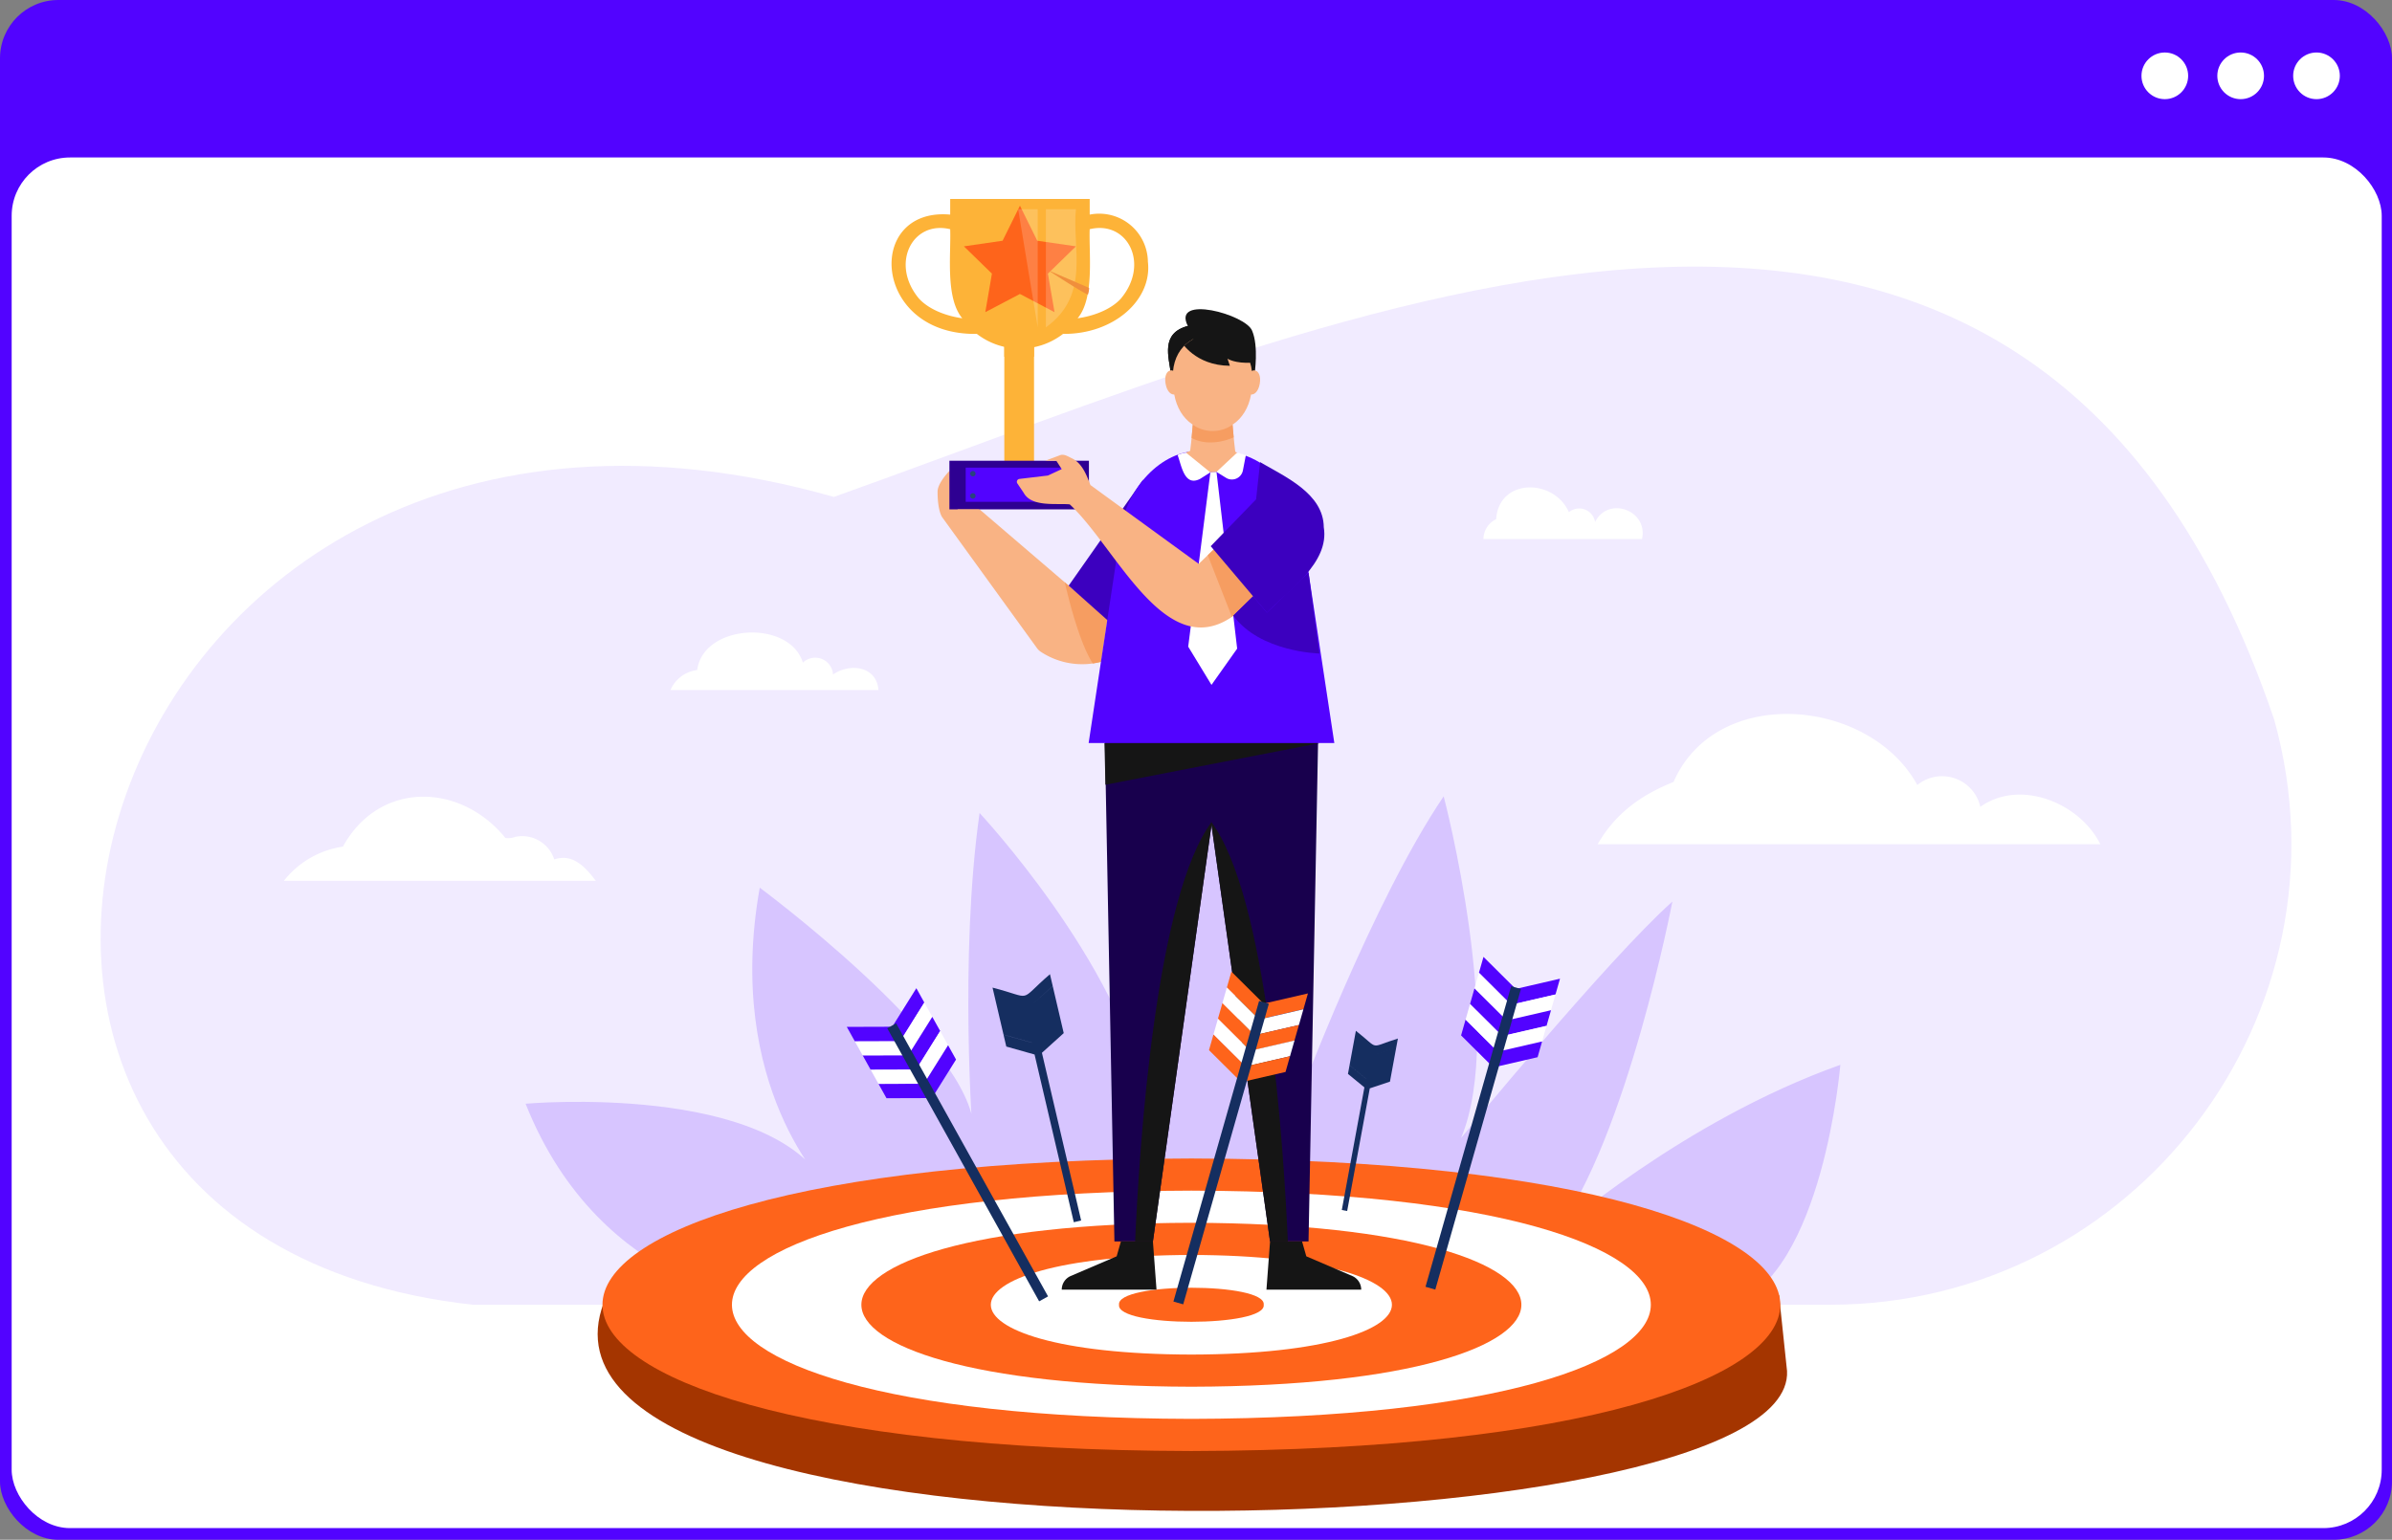 <svg xmlns="http://www.w3.org/2000/svg" xmlns:xlink="http://www.w3.org/1999/xlink" width="410" height="264" viewBox="0 0 410 264">
  <rect x="0" y="0" width="410" height="264" fill="#808080" stroke="none"/>
  <defs>
    <clipPath id="clip-path">
      <path id="Path_4180" data-name="Path 4180" d="M1279.61,572.309l-25.15-21.539-3.18,4.11,16.25,22.447a2.557,2.557,0,0,0,.666.637h0a12.885,12.885,0,0,0,10.3,1.718Z" transform="translate(-1251.28 -550.77)"/>
    </clipPath>
    <clipPath id="clip-path-2">
      <path id="Path_4184" data-name="Path 4184" d="M1432.02,746.69l1.871,98.122h6.6l13.829-98.342Z" transform="translate(-1432.02 -746.47)"/>
    </clipPath>
    <clipPath id="clip-path-3">
      <path id="Path_4188" data-name="Path 4188" d="M1550.5,746.69l-1.873,98.122h-6.6L1528.2,746.47Z" transform="translate(-1528.2 -746.47)"/>
    </clipPath>
    <clipPath id="clip-path-4">
      <path id="Path_4193" data-name="Path 4193" d="M1504.8,355.673c-.346-2.881-1.827-6.948,2.9-8.212-2.777-5.443,9.983-1.969,11.028.832,1.141,2.681.418,7.378.418,7.378H1504.8Z" transform="translate(-1504.31 -344.592)"/>
    </clipPath>
    <clipPath id="clip-path-5">
      <path id="Path_4198" data-name="Path 4198" d="M1523.249,381.3c-.168,10.83-13.367,10.829-13.534,0C1508.515,370.215,1524.09,370.107,1523.249,381.3Z" transform="translate(-1509.649 -372.946)"/>
    </clipPath>
    <clipPath id="clip-path-6">
      <rect id="Rectangle_1210" data-name="Rectangle 1210" width="5.095" height="24.93" transform="translate(0 0)" fill="#fdb338"/>
    </clipPath>
    <clipPath id="clip-path-7">
      <path id="Path_4218" data-name="Path 4218" d="M1371.793,520.922l-5.7,5.476-18.563-13.511h0c-.664-1.712-1.438-3.812-3.242-4.615-.591-.285-1.247-.727-1.9-.528l-2.62.975h1.913l.927,1.435-2.367,1.1-4.889.581a.5.5,0,0,0-.352.77l1.093,1.62c1.347,2.479,5.606,1.757,7.888,1.972,8.016,7.479,16.316,27.141,27.8,19.292l7.456-7.289Z" transform="translate(-1334.91 -507.695)" fill="#f9b384"/>
    </clipPath>
  </defs>
  <g id="nw_rewards" transform="translate(-271.441 -124.116)">
    <g id="Base" transform="translate(-980.731 -964.884)">
      <rect id="Rectangle_1133" data-name="Rectangle 1133" width="410" height="264" rx="10" transform="translate(1252.172 1089)" fill="#5203ff"/>
      <rect id="Rectangle_187" data-name="Rectangle 187" width="406.237" height="235" rx="10" transform="translate(1254.172 1116)" fill="#fff"/>
      <circle id="Ellipse_157" data-name="Ellipse 157" cx="4" cy="4" r="4" transform="translate(1645.231 1098)" fill="#fff"/>
      <circle id="Ellipse_158" data-name="Ellipse 158" cx="4" cy="4" r="4" transform="translate(1632.231 1098)" fill="#fff"/>
      <circle id="Ellipse_159" data-name="Ellipse 159" cx="4" cy="4" r="4" transform="translate(1619.231 1098)" fill="#fff"/>
    </g>
    <g id="na_feb_23_Converted_" data-name="na_feb_23 [Converted]" transform="translate(241.471 124.406)">
      <path id="Path_4144" data-name="Path 4144" d="M372.445,474.842h232.5c52.339,0,90.248-49.92,76.2-100.337-42.331-124.469-159.132-69.452-246.871-38.169C305.515,299.805,260.138,462.586,372.445,474.842Z" transform="translate(-261.37 -251.426)" fill="#f1ebff"/>
      <path id="Path_4145" data-name="Path 4145" d="M827.291,899.11s-29.672-1.8-42.661-34.469c0,0,42.4-3.772,51.8,14.55,0,0-17.781-17.4-11.661-51.589,0,0,34.23,25.365,36.528,39.988s0,2.93,0,2.93-2.37-30.835,1.149-55.722c0,0,24,25.654,28.5,48.9,0,0,3.273-45.81,10.824-65.942,0,0,14.49,33.124,15.414,65.942,0,0,12.561-33.67,24.812-51.762,0,0,10.642,40.41,2.982,58.58,0,0,25.193-30.7,36.219-40.533,0,0-7.733,40.375-20.037,56.868,0,0,21.806-19.266,48.826-28.876,0,0-2.965,35.766-18.681,41.223Z" transform="translate(-664.573 -675.694)" fill="#d7c5ff"/>
      <g id="Group_2445" data-name="Group 2445" transform="translate(78.628 108.154)">
        <path id="Path_4146" data-name="Path 4146" d="M567.334,905.26H513.87a15.767,15.767,0,0,1,10.122-5.859c6.224-11.327,20.136-10.986,27.848-1.486a3.454,3.454,0,0,0,1.734-.2,5.778,5.778,0,0,1,6.639,3.879C563.274,900.568,565.392,902.678,567.334,905.26Z" transform="translate(-513.87 -862.687)" fill="#fff"/>
        <path id="Path_4147" data-name="Path 4147" d="M2071.731,820.45H1985.57c3.086-5.345,7.478-8.454,13.009-10.676,7.317-16.752,33.557-14.453,41.784.52a6.723,6.723,0,0,1,10.8,3.749C2058.021,809.155,2068.265,813.426,2071.731,820.45Z" transform="translate(-1760.383 -784.148)" fill="#fff"/>
        <path id="Path_4148" data-name="Path 4148" d="M982.567,716.7H946.92a5.745,5.745,0,0,1,4.584-3.423c1.021-7.94,15.843-8.732,18.113-1.267a3.051,3.051,0,0,1,5.164,2.035C977.756,711.987,982.281,712.656,982.567,716.7Z" transform="translate(-880.658 -706.837)" fill="#fff"/>
      </g>
      <g id="Group_2491" data-name="Group 2491" transform="translate(131.181 33.82)">
        <g id="Group_2447" data-name="Group 2447" transform="translate(0 164.518)">
          <path id="Path_4149" data-name="Path 4149" d="M1062.423,1471.5c1.588,31.519-220.893,36.188-202.822-11.705l201.449-1.3Z" transform="translate(-857.327 -1435.06)" fill="#a43500"/>
          <g id="Group_2446" data-name="Group 2446" transform="translate(2.056)">
            <path id="Path_4150" data-name="Path 4150" d="M971.707,1346.387c-134.589-.308-134.587-49.851,0-50.157C1106.3,1296.537,1106.292,1346.081,971.707,1346.387Z" transform="translate(-870.766 -1296.23)" fill="#fe641b"/>
            <path id="Path_4151" data-name="Path 4151" d="M1094.53,1371.391c-105-.239-105-38.894,0-39.131C1199.534,1332.5,1199.532,1371.152,1094.53,1371.391Z" transform="translate(-993.589 -1326.747)" fill="#fff"/>
            <path id="Path_4152" data-name="Path 4152" d="M1217.354,1396.387c-75.419-.171-75.418-27.935,0-28.107C1292.773,1368.453,1292.771,1396.217,1217.354,1396.387Z" transform="translate(-1116.413 -1357.256)" fill="#fe641b"/>
            <path id="Path_4153" data-name="Path 4153" d="M1340.174,1421.4c-45.835-.1-45.835-16.977,0-17.081C1386.009,1404.424,1386.009,1421.3,1340.174,1421.4Z" transform="translate(-1239.234 -1387.781)" fill="#fff"/>
            <path id="Path_4154" data-name="Path 4154" d="M1474.189,1443.976c.484,3.891-25.282,3.891-24.8,0C1448.909,1440.085,1474.675,1440.085,1474.189,1443.976Z" transform="translate(-1360.85 -1418.897)" fill="#fe641b"/>
          </g>
        </g>
        <g id="Group_2452" data-name="Group 2452" transform="translate(143.128 129.951)">
          <g id="Group_2451" data-name="Group 2451">
            <g id="Group_2450" data-name="Group 2450">
              <g id="Group_2448" data-name="Group 2448" transform="translate(6.097)">
                <path id="Path_4155" data-name="Path 4155" d="M1838.621,1145.891l-.77,2.7-5.271-5.239.77-2.7Z" transform="translate(-1832.58 -1129.889)" fill="#5203ff"/>
                <path id="Path_4156" data-name="Path 4156" d="M1843.682,1128.141l-.771,2.7-5.271-5.239.77-2.7Z" transform="translate(-1836.866 -1114.855)" fill="#fff"/>
                <path id="Path_4157" data-name="Path 4157" d="M1848.7,1110.551l-.77,2.7-5.271-5.239.77-2.7Z" transform="translate(-1841.118 -1099.956)" fill="#5203ff"/>
                <path id="Path_4158" data-name="Path 4158" d="M1853.662,1093.151l-.77,2.7-5.273-5.241.77-2.7Z" transform="translate(-1845.319 -1085.219)" fill="#fff"/>
                <path id="Path_4159" data-name="Path 4159" d="M1858.681,1075.561l-.77,2.7-5.271-5.241.77-2.7Z" transform="translate(-1849.571 -1070.32)" fill="#5203ff"/>
              </g>
              <g id="Group_2449" data-name="Group 2449" transform="translate(11.971 3.741)">
                <path id="Path_4160" data-name="Path 4160" d="M1898.272,1097.469l.77-2.7-7.242,1.671-.77,2.7Z" transform="translate(-1887.961 -1094.77)" fill="#5203ff"/>
                <path id="Path_4161" data-name="Path 4161" d="M1893.2,1115.219l.77-2.7-7.242,1.671-.771,2.7Z" transform="translate(-1883.666 -1109.804)" fill="#fff"/>
                <path id="Path_4162" data-name="Path 4162" d="M1888.192,1132.809l.77-2.7-7.242,1.671-.77,2.7Z" transform="translate(-1879.423 -1124.703)" fill="#5203ff"/>
                <path id="Path_4163" data-name="Path 4163" d="M1883.224,1150.211l.77-2.7-7.244,1.671-.77,2.7Z" transform="translate(-1875.213 -1139.44)" fill="#fff"/>
                <path id="Path_4164" data-name="Path 4164" d="M1878.212,1167.8l.77-2.7-7.242,1.671-.77,2.7Z" transform="translate(-1870.97 -1154.339)" fill="#5203ff"/>
              </g>
              <rect id="Rectangle_1206" data-name="Rectangle 1206" width="53.574" height="1.746" transform="matrix(0.274, -0.962, 0.962, 0.274, 0, 56.566)" fill="#152e60"/>
            </g>
          </g>
        </g>
        <g id="Group_2457" data-name="Group 2457" transform="translate(43.935 135.323)">
          <g id="Group_2456" data-name="Group 2456">
            <g id="Group_2455" data-name="Group 2455">
              <g id="Group_2453" data-name="Group 2453" transform="translate(0 6.607)">
                <path id="Path_4165" data-name="Path 4165" d="M1187.443,1212.53l1.365,2.453-7.433.023-1.365-2.453Z" transform="translate(-1174.57 -1202.75)" fill="#5203ff"/>
                <path id="Path_4166" data-name="Path 4166" d="M1178.473,1196.4l1.365,2.453-7.433.023-1.365-2.453Z" transform="translate(-1166.973 -1189.088)" fill="#fff"/>
                <path id="Path_4167" data-name="Path 4167" d="M1169.583,1180.41l1.365,2.454-7.433.021-1.365-2.453Z" transform="translate(-1159.443 -1175.544)" fill="#5203ff"/>
                <path id="Path_4168" data-name="Path 4168" d="M1160.783,1164.6l1.365,2.453-7.433.023-1.365-2.454Z" transform="translate(-1151.99 -1162.153)" fill="#fff"/>
                <path id="Path_4169" data-name="Path 4169" d="M1151.893,1148.61l1.365,2.453-7.433.023-1.365-2.453Z" transform="translate(-1144.46 -1148.61)" fill="#5203ff"/>
              </g>
              <g id="Group_2454" data-name="Group 2454" transform="translate(7.981)">
                <path id="Path_4170" data-name="Path 4170" d="M1201.923,1107.883l-1.363-2.453-3.94,6.3,1.363,2.454Z" transform="translate(-1196.62 -1105.43)" fill="#5203ff"/>
                <path id="Path_4171" data-name="Path 4171" d="M1210.895,1124.013l-1.365-2.453-3.94,6.3,1.363,2.454Z" transform="translate(-1204.217 -1119.092)" fill="#fff"/>
                <path id="Path_4172" data-name="Path 4172" d="M1219.785,1140l-1.365-2.453-3.94,6.3,1.365,2.453Z" transform="translate(-1211.747 -1132.635)" fill="#5203ff"/>
                <path id="Path_4173" data-name="Path 4173" d="M1228.575,1155.814l-1.363-2.454-3.942,6.3,1.365,2.453Z" transform="translate(-1219.192 -1146.026)" fill="#fff"/>
                <path id="Path_4174" data-name="Path 4174" d="M1237.473,1171.8l-1.363-2.453-3.94,6.3,1.363,2.454Z" transform="translate(-1226.73 -1159.569)" fill="#5203ff"/>
              </g>
              <rect id="Rectangle_1207" data-name="Rectangle 1207" width="53.574" height="1.746" transform="translate(32.969 53.686) rotate(-119.08)" fill="#152e60"/>
            </g>
          </g>
        </g>
        <path id="Path_4175" data-name="Path 4175" d="M1316.176,1103.216l3.737-3.374-1.885-8.064-3.74,3.362,3.738-3.374-.474-2.026c-5.658,4.87-2.626,4.15-9.842,2.3l1.885,8.064,4.846,1.366,0,.012-4.846-1.366.474,2.026,4.846,1.366,6.725,28.757,1.259-.3Z" transform="translate(-1238.797 -956.818)" fill="#152e60"/>
        <path id="Path_4176" data-name="Path 4176" d="M1703.8,1163.054l3.457-1.155c.34-1.847.745-4.049,1.086-5.9l-3.455,1.146,3.457-1.154.272-1.481c-5.129,1.591-2.978,1.979-7.2-1.325-.34,1.847-.745,4.049-1.086,5.9l2.818,2.31,0,.009-2.818-2.311-.272,1.481,2.818,2.311-3.873,21.024.921.17Z" transform="translate(-1570.223 -1010.559)" fill="#152e60"/>
        <path id="Path_4177" data-name="Path 4177" d="M1246.935,533.78s-.785-1.03-.785-4.362c0-1.533,2.027-3.557,2.027-3.557a14.781,14.781,0,0,1,1.963,1.753,54.282,54.282,0,0,1-.66,5.588C1249.275,533.514,1246.935,533.78,1246.935,533.78Z" transform="translate(-1186.656 -479.218)" fill="#f9b384"/>
        <g id="Group_2485" data-name="Group 2485" transform="translate(51.605)">
          <g id="Group_2459" data-name="Group 2459" transform="translate(8.674 50.454)">
            <path id="Path_4178" data-name="Path 4178" d="M1279.61,572.309l-25.15-21.539-3.18,4.11,16.25,22.447a2.557,2.557,0,0,0,.666.637h0a12.885,12.885,0,0,0,10.3,1.718Z" transform="translate(-1251.28 -550.77)" fill="#f9b384"/>
            <g id="Group_2458" data-name="Group 2458" clip-path="url(#clip-path)">
              <path id="Path_4179" data-name="Path 4179" d="M1386.91,642.93s2.907,13.941,6.223,16.386h0l3.022-9.95Z" transform="translate(-1366.157 -628.828)" fill="#f69d61"/>
            </g>
          </g>
          <path id="Path_4181" data-name="Path 4181" d="M1405.776,535.4,1393,553.6l7.592,6.766Z" transform="translate(-1362.641 -487.298)" fill="#3c00bf"/>
          <g id="Group_2466" data-name="Group 2466" transform="translate(29.172 80.398)">
            <g id="Group_2462" data-name="Group 2462">
              <g id="Group_2461" data-name="Group 2461" transform="translate(7.158)">
                <path id="Path_4182" data-name="Path 4182" d="M1432.02,746.69l1.871,98.122h6.6l13.829-98.342Z" transform="translate(-1432.02 -746.47)" fill="#18004d"/>
                <g id="Group_2460" data-name="Group 2460" clip-path="url(#clip-path-2)">
                  <path id="Path_4183" data-name="Path 4183" d="M1480.282,918.71c-9.588,12.737-12.475,54.988-13.232,73.318h5.788L1480,947.075l.285-28.365" transform="translate(-1461.69 -892.355)" fill="#151515"/>
                </g>
              </g>
              <path id="Path_4185" data-name="Path 4185" d="M1395.379,1389.18l-.728,2.551-7.866,3.371a2.549,2.549,0,0,0-1.544,2.343h16.244l-.617-8.264Z" transform="translate(-1385.24 -1290.838)" fill="#151515"/>
            </g>
            <g id="Group_2465" data-name="Group 2465" transform="translate(21.874)">
              <g id="Group_2464" data-name="Group 2464">
                <path id="Path_4186" data-name="Path 4186" d="M1550.5,746.69l-1.873,98.122h-6.6L1528.2,746.47Z" transform="translate(-1528.2 -746.47)" fill="#18004d"/>
                <g id="Group_2463" data-name="Group 2463" clip-path="url(#clip-path-3)">
                  <path id="Path_4187" data-name="Path 4187" d="M1552.42,918.71c9.588,12.737,12.475,54.988,13.232,73.318h-5.788l-7.159-44.953-.285-28.365" transform="translate(-1548.714 -892.355)" fill="#151515"/>
                </g>
              </g>
              <path id="Path_4189" data-name="Path 4189" d="M1620.665,1389.18l.728,2.551,7.866,3.371a2.549,2.549,0,0,1,1.544,2.343H1614.56l.617-8.264Z" transform="translate(-1601.346 -1290.838)" fill="#151515"/>
            </g>
            <path id="Path_4190" data-name="Path 4190" d="M1433.12,830.76h36.922l-36.761,7.144Z" transform="translate(-1425.794 -817.863)" fill="#151515"/>
          </g>
          <g id="Group_2474" data-name="Group 2474" transform="translate(46.906 18.906)">
            <g id="Group_2468" data-name="Group 2468" transform="translate(0.485)">
              <path id="Path_4191" data-name="Path 4191" d="M1504.8,355.673c-.346-2.881-1.827-6.948,2.9-8.212-2.777-5.443,9.983-1.969,11.028.832,1.141,2.681.418,7.378.418,7.378H1504.8Z" transform="translate(-1504.31 -344.592)" fill="#151515"/>
              <g id="Group_2467" data-name="Group 2467" clip-path="url(#clip-path-4)">
                <path id="Path_4192" data-name="Path 4192" d="M1502.739,363.34a7.8,7.8,0,0,0,1.141,2.587h0l-3.307,5.326-1.183-.147c-1.262-4.058-2.105-6.641,3.348-7.767" transform="translate(-1499.349 -360.471)" fill="#151515"/>
              </g>
            </g>
            <g id="Group_2473" data-name="Group 2473" transform="translate(0 4.338)">
              <g id="Group_2469" data-name="Group 2469" transform="translate(0 6.145)">
                <path id="Path_4194" data-name="Path 4194" d="M1503.582,414.975c.458,2.748-1.908,3.151-2.384.405C1500.743,412.631,1503.107,412.23,1503.582,414.975Z" transform="translate(-1501.14 -413.107)" fill="#f9b384"/>
                <path id="Path_4195" data-name="Path 4195" d="M1591.187,414.975c-.458,2.748,1.908,3.151,2.384.405C1594.028,412.631,1591.663,412.23,1591.187,414.975Z" transform="translate(-1577.359 -413.107)" fill="#f9b384"/>
              </g>
              <g id="Group_2472" data-name="Group 2472" transform="translate(1.302)">
                <g id="Group_2471" data-name="Group 2471">
                  <path id="Path_4196" data-name="Path 4196" d="M1523.249,381.3c-.168,10.83-13.367,10.829-13.534,0C1508.515,370.215,1524.09,370.107,1523.249,381.3Z" transform="translate(-1509.649 -372.946)" fill="#f9b384"/>
                  <g id="Group_2470" data-name="Group 2470" clip-path="url(#clip-path-5)">
                    <path id="Path_4197" data-name="Path 4197" d="M1519.07,370.346s2.358,4.1,8.341,4.136l-.406-1.216s1.246.861,4.222.684h0l-2.026-4.876-8.3-.643Z" transform="translate(-1517.628 -369.121)" fill="#151515"/>
                  </g>
                </g>
                <path id="Path_4199" data-name="Path 4199" d="M1532.865,440.55h-7.014c.846,2.416-1,14.513-1,14.513h9.014S1532.019,442.966,1532.865,440.55Z" transform="translate(-1522.524 -430.206)" fill="#f9b384"/>
              </g>
            </g>
            <path id="Path_4200" data-name="Path 4200" d="M1530.927,474.02a5.931,5.931,0,0,0,6.821,0l.191,2.161s-3.926,1.91-7.21.1Z" transform="translate(-1526.203 -454.216)" fill="#f69d61"/>
            <path id="Path_4201" data-name="Path 4201" d="M1527.82,366.6s1.33,4.8,6.237,5.456l-.715-1.907a7.626,7.626,0,0,0,5.3,2.138C1537.524,366.218,1532.074,366.232,1527.82,366.6Z" transform="translate(-1523.738 -363.12)" fill="#151515"/>
          </g>
          <g id="Group_2475" data-name="Group 2475" transform="translate(33.781 43.07)">
            <path id="Path_4202" data-name="Path 4202" d="M1451.971,516.378c-1.481-9.866-9.016-14.81-17.457-13.716-6.74-.248-12.815,6.609-13.653,13.727-.109.713-5.5,36.34-5.5,36.34h42.113Z" transform="translate(-1415.36 -502.513)" fill="#5203ff"/>
          </g>
          <path id="Path_4203" data-name="Path 4203" d="M1524.36,500.241a4.539,4.539,0,0,0,8.777,0A10.856,10.856,0,0,0,1524.36,500.241Z" transform="translate(-1473.901 -456.754)" fill="#f9b384"/>
          <path id="Path_4204" data-name="Path 4204" d="M1516.424,505.24l4.186,3.394-1.734,1.1c-2.765,1.454-3.215-2.375-3.887-4.082A6.1,6.1,0,0,1,1516.424,505.24Z" transform="translate(-1465.965 -461.753)" fill="#fff"/>
          <path id="Path_4205" data-name="Path 4205" d="M1558.58,508.553l1.631,1.011a1.921,1.921,0,0,0,2.9-1.268l.505-2.62s-1.143-.379-1.495-.436Z" transform="translate(-1502.885 -461.753)" fill="#fff"/>
          <path id="Path_4206" data-name="Path 4206" d="M1530.7,526.971l-3.8,29.88,3.991,6.557,4.4-6.218-3.539-30.3Z" transform="translate(-1476.053 -480.09)" fill="#fff"/>
          <g id="Group_2482" data-name="Group 2482">
            <g id="Group_2481" data-name="Group 2481">
              <g id="Group_2480" data-name="Group 2480" transform="translate(9.918 22.2)">
                <g id="Group_2477" data-name="Group 2477" transform="translate(9.409)">
                  <rect id="Rectangle_1208" data-name="Rectangle 1208" width="5.095" height="24.93" fill="#fdb338"/>
                  <g id="Group_2476" data-name="Group 2476" clip-path="url(#clip-path-6)">
                    <rect id="Rectangle_1209" data-name="Rectangle 1209" width="7.055" height="5.524" transform="translate(-0.947 -0.673)" fill="#fdb338"/>
                  </g>
                </g>
                <rect id="Rectangle_1211" data-name="Rectangle 1211" width="23.913" height="8.335" transform="translate(0 22.687)" fill="#2e0092"/>
                <rect id="Rectangle_1212" data-name="Rectangle 1212" width="18.328" height="5.859" transform="translate(2.792 23.868)" fill="#5203ff"/>
                <g id="Group_2478" data-name="Group 2478" transform="translate(3.551 24.455)">
                  <path id="Path_4207" data-name="Path 4207" d="M1283.551,526.4a.466.466,0,0,1-.932,0A.466.466,0,0,1,1283.551,526.4Z" transform="translate(-1282.619 -525.948)" fill="#2a437d"/>
                  <path id="Path_4208" data-name="Path 4208" d="M1283.551,551.3a.466.466,0,0,1-.932,0A.466.466,0,0,1,1283.551,551.3Z" transform="translate(-1282.619 -547.037)" fill="#2a437d"/>
                </g>
                <g id="Group_2479" data-name="Group 2479" transform="translate(19.509 24.44)">
                  <path id="Path_4209" data-name="Path 4209" d="M1387.841,526.3a.466.466,0,0,1-.932,0A.466.466,0,0,1,1387.841,526.3Z" transform="translate(-1386.909 -525.847)" fill="#2a437d"/>
                  <path id="Path_4210" data-name="Path 4210" d="M1387.841,551.2a.466.466,0,0,1-.932,0A.466.466,0,0,1,1387.841,551.2Z" transform="translate(-1386.909 -546.938)" fill="#2a437d"/>
                </g>
              </g>
              <path id="Path_4211" data-name="Path 4211" d="M1238.526,231.8a8.346,8.346,0,0,0-9.973-8.084V221.03H1204.64v2.685c-14.672-1.31-13.393,20.745,4.57,20.453a12.081,12.081,0,0,0,14.773,0C1232.688,244.254,1239.3,238.32,1238.526,231.8Zm-39.24,6.312c-5-5.984-1.1-13.462,5.354-11.894.159,4.284-.858,11.745,2.067,15.269C1203.965,241.108,1201,239.99,1199.286,238.111Zm34.619,0c-1.711,1.879-4.679,3-7.42,3.375,2.923-3.5,1.91-11.011,2.067-15.269C1235,224.65,1238.91,232.122,1233.9,238.111Z" transform="translate(-1194.588 -221.03)" fill="#fdb338"/>
              <path id="Path_4212" data-name="Path 4212" d="M1285.288,228.57l2.965,6.009,6.631.964-4.8,4.678,1.132,6.605-5.931-3.118-5.932,3.118,1.132-6.605-4.8-4.678,6.631-.964Z" transform="translate(-1263.281 -227.416)" fill="#fe641b"/>
              <path id="Path_4213" data-name="Path 4213" d="M1367.48,232.57h5.152c-.719,6.4,2.613,14.686-5.152,20.25Z" transform="translate(-1341.026 -230.804)" fill="#fff" opacity="0.18"/>
              <path id="Path_4214" data-name="Path 4214" d="M1339.788,232.57v20.253l-3.348-20.253Z" transform="translate(-1314.735 -230.804)" fill="#fff" opacity="0.18"/>
            </g>
            <path id="Path_4215" data-name="Path 4215" d="M1377.011,303.965l-7.031-3.025s5.5,3.606,6.824,4.185A3.971,3.971,0,0,0,1377.011,303.965Z" transform="translate(-1343.143 -288.713)" fill="#f08f3c"/>
          </g>
          <g id="Group_2484" data-name="Group 2484" transform="translate(21.471 43.863)">
            <path id="Path_4216" data-name="Path 4216" d="M1371.793,520.922l-5.7,5.476-18.563-13.511h0c-.664-1.712-1.438-3.812-3.242-4.615-.591-.285-1.247-.727-1.9-.528l-2.62.975h1.913l.927,1.435-2.367,1.1-4.889.581a.5.5,0,0,0-.352.77l1.093,1.62c1.347,2.479,5.606,1.757,7.888,1.972,8.016,7.479,16.316,27.141,27.8,19.292l7.456-7.289Z" transform="translate(-1334.91 -507.695)" fill="#f9b384"/>
            <g id="Group_2483" data-name="Group 2483" clip-path="url(#clip-path-7)">
              <path id="Path_4217" data-name="Path 4217" d="M1546.46,606.01l4.5,11.49,5.254-3.4-7.793-9.575Z" transform="translate(-1514.09 -589.705)" fill="#f69d61"/>
            </g>
          </g>
          <path id="Path_4219" data-name="Path 4219" d="M1552.13,530.351l9.63,11.387c3.645-3.746,10.774-8.541,9.747-14.636h0c-.049-5.8-6.677-8.674-10.911-11.162l-.69,6.382Z" transform="translate(-1497.422 -470.815)" fill="#3c00bf"/>
          <path id="Path_4220" data-name="Path 4220" d="M1577.38,646.966l3.391-3.316,2.375,2.808,7.129-6.878,1.879,13.895S1581.958,653.262,1577.38,646.966Z" transform="translate(-1518.809 -575.537)" fill="#3c00bf"/>
          <path id="Path_4221" data-name="Path 4221" d="M1256.334,568.86a3.714,3.714,0,0,1-2.284,1.007c3.479,1.637,3.209,1.14,5.989-1.007Z" transform="translate(-1244.952 -515.638)" fill="#f9b384"/>
        </g>
        <g id="Group_2490" data-name="Group 2490" transform="translate(99.919 132.479)">
          <g id="Group_2489" data-name="Group 2489">
            <g id="Group_2488" data-name="Group 2488">
              <g id="Group_2486" data-name="Group 2486" transform="translate(6.097)">
                <path id="Path_4222" data-name="Path 4222" d="M1556.232,1162.411l-.77,2.7-5.273-5.239.771-2.7Z" transform="translate(-1550.19 -1146.409)" fill="#fe641b"/>
                <path id="Path_4223" data-name="Path 4223" d="M1561.3,1144.661l-.77,2.7-5.271-5.239.77-2.7Z" transform="translate(-1554.484 -1131.375)" fill="#fff"/>
                <path id="Path_4224" data-name="Path 4224" d="M1566.312,1127.071l-.77,2.7-5.273-5.239.771-2.7Z" transform="translate(-1558.728 -1116.476)" fill="#fe641b"/>
                <path id="Path_4225" data-name="Path 4225" d="M1571.281,1109.671l-.77,2.7-5.271-5.241.77-2.7Z" transform="translate(-1562.937 -1101.739)" fill="#fff"/>
                <path id="Path_4226" data-name="Path 4226" d="M1576.292,1092.081l-.77,2.7-5.273-5.241.771-2.7Z" transform="translate(-1567.181 -1086.84)" fill="#fe641b"/>
              </g>
              <g id="Group_2487" data-name="Group 2487" transform="translate(11.971 3.741)">
                <path id="Path_4227" data-name="Path 4227" d="M1615.884,1113.989l.77-2.7-7.244,1.671-.77,2.7Z" transform="translate(-1605.571 -1111.29)" fill="#fe641b"/>
                <path id="Path_4228" data-name="Path 4228" d="M1610.823,1131.739l.77-2.7-7.244,1.671-.77,2.7Z" transform="translate(-1601.285 -1126.324)" fill="#fff"/>
                <path id="Path_4229" data-name="Path 4229" d="M1605.8,1149.329l.77-2.7-7.242,1.671-.771,2.7Z" transform="translate(-1597.033 -1141.223)" fill="#fe641b"/>
                <path id="Path_4230" data-name="Path 4230" d="M1600.844,1166.731l.77-2.7-7.244,1.671-.77,2.7Z" transform="translate(-1592.832 -1155.96)" fill="#fff"/>
                <path id="Path_4231" data-name="Path 4231" d="M1595.823,1184.321l.77-2.7-7.244,1.671-.77,2.7Z" transform="translate(-1588.58 -1170.859)" fill="#fe641b"/>
              </g>
              <rect id="Rectangle_1213" data-name="Rectangle 1213" width="53.574" height="1.746" transform="matrix(0.274, -0.962, 0.962, 0.274, 0, 56.568)" fill="#152e60"/>
            </g>
          </g>
        </g>
      </g>
      <path id="Path_4232" data-name="Path 4232" d="M1884.825,553.122H1857.65a3.8,3.8,0,0,1,2.179-3.4c.445-7.042,9.877-7.055,12.47-1.2a2.756,2.756,0,0,1,4.483,1.682C1879.076,545.661,1885.934,548.25,1884.825,553.122Z" transform="translate(-1573.409 -460.995)" fill="#fff"/>
    </g>
  </g>
</svg>
